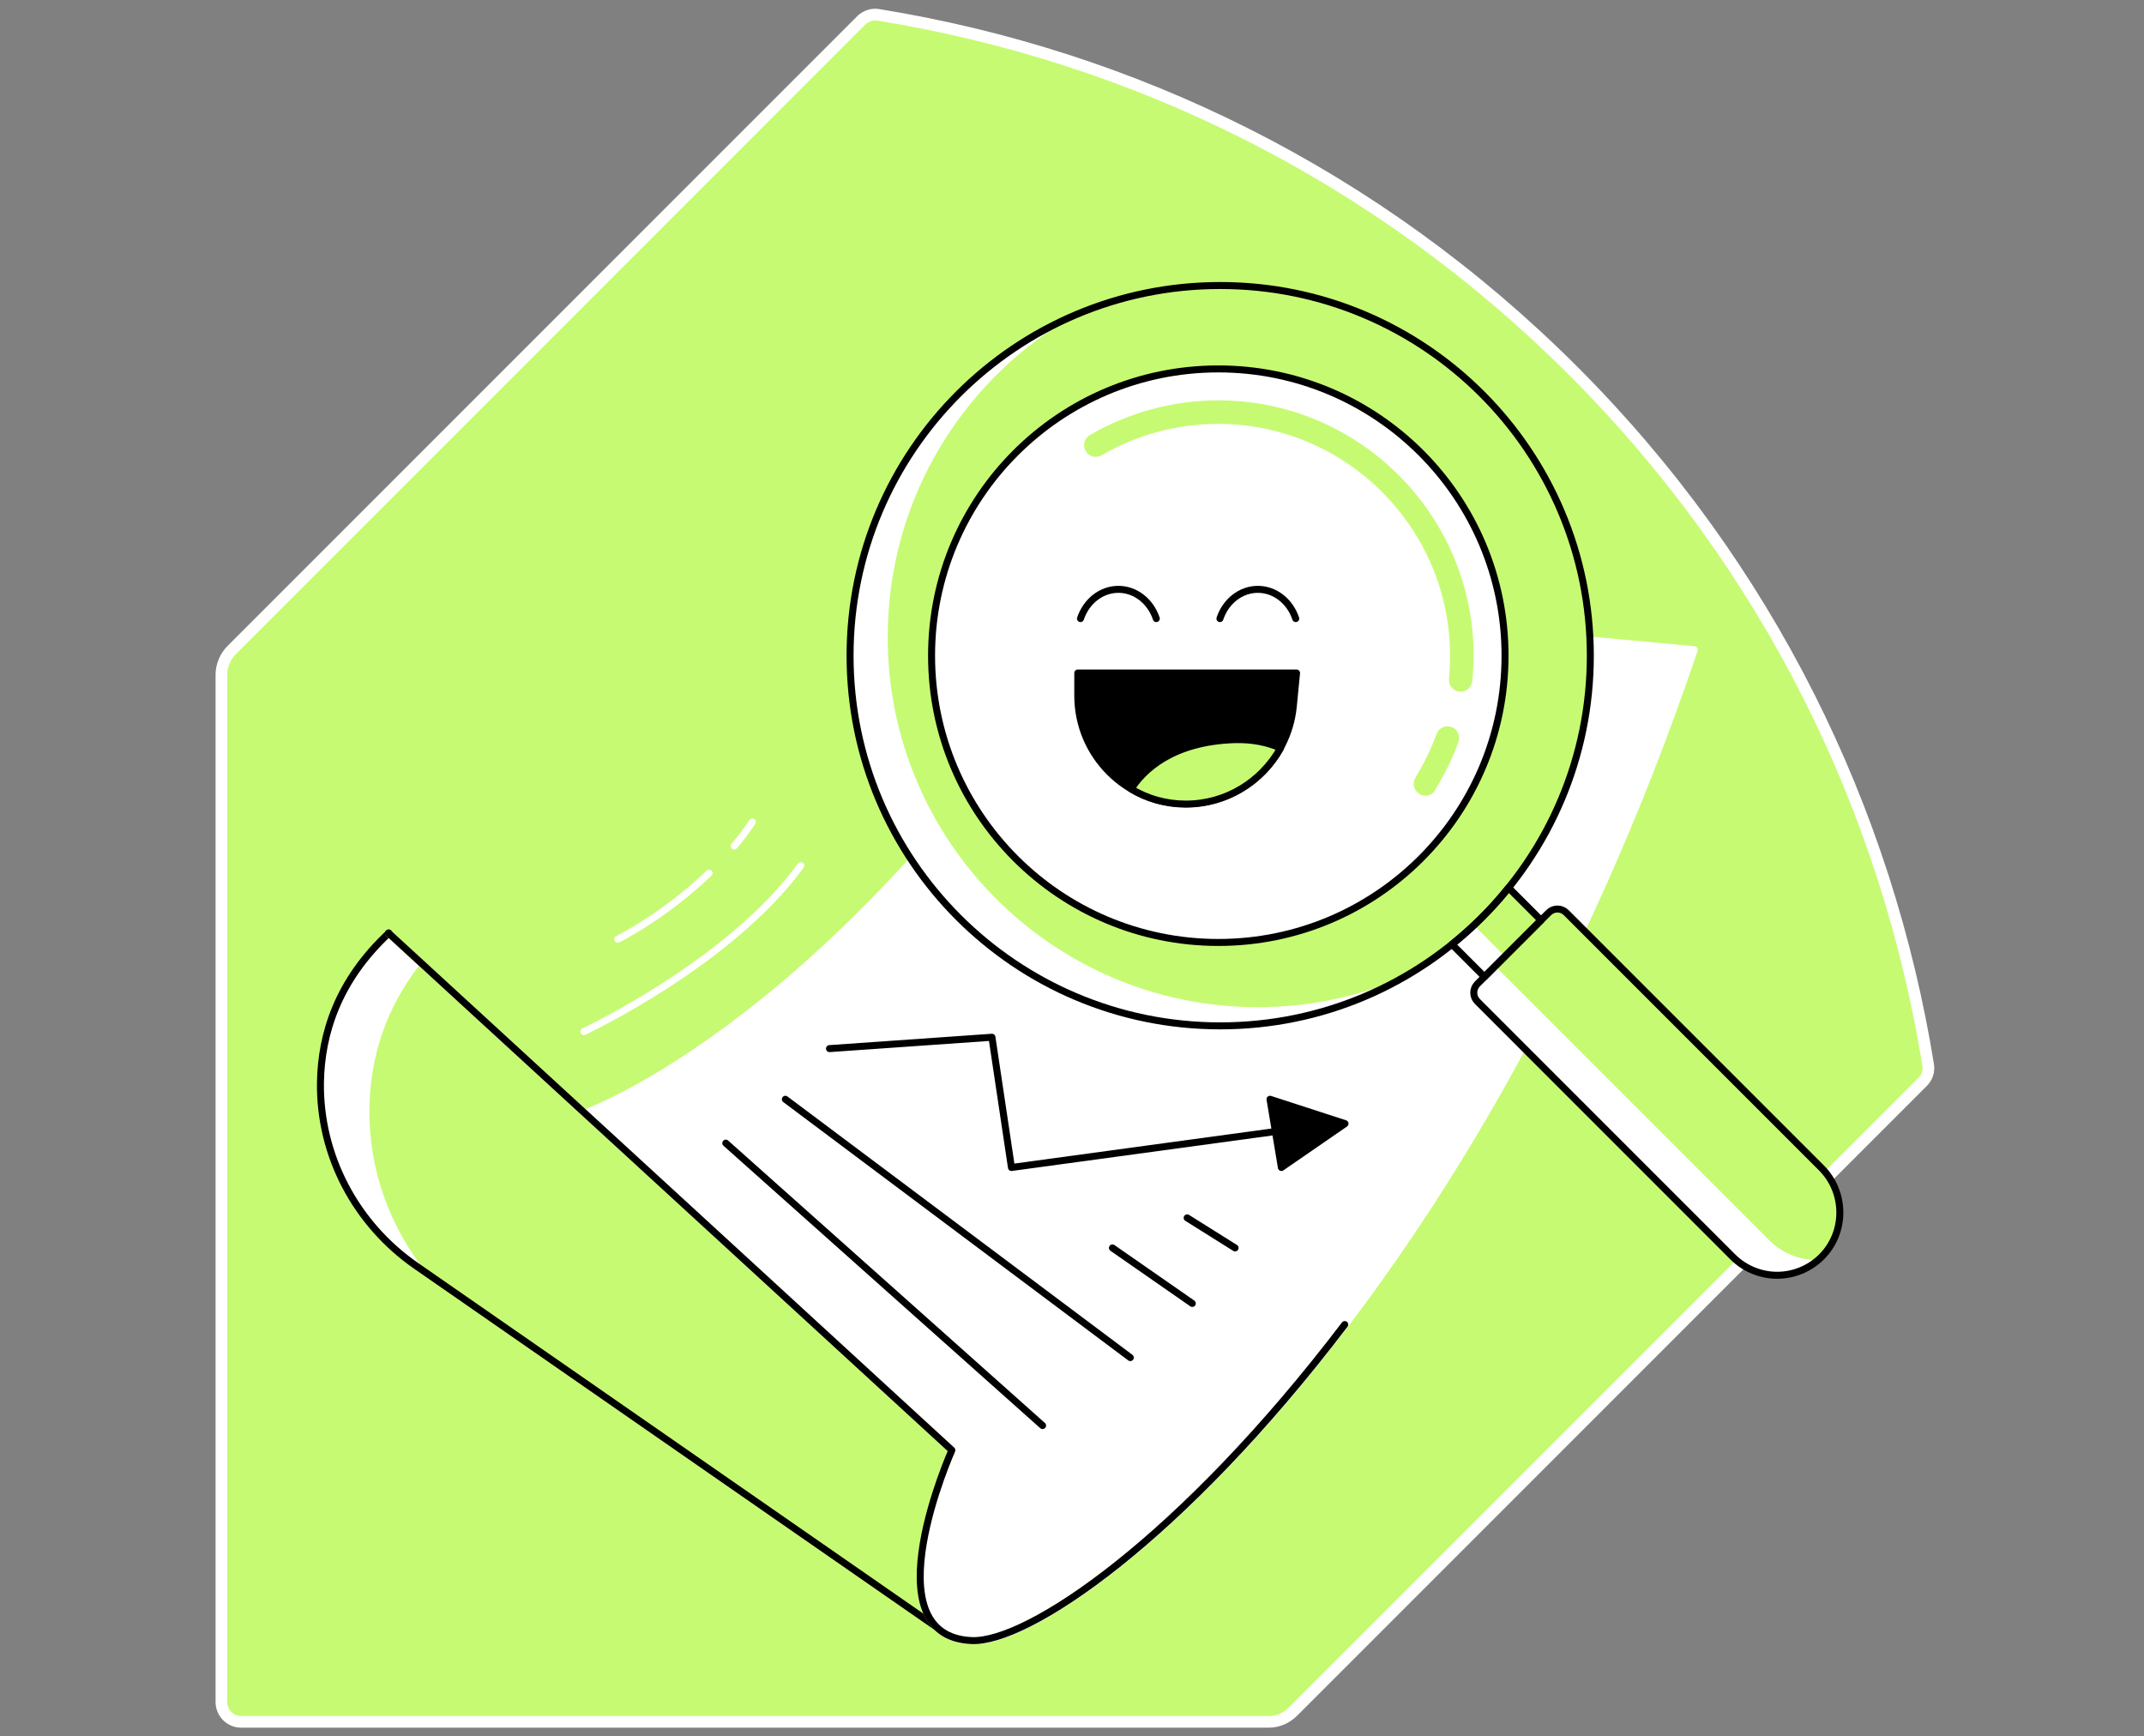 <svg width="368" height="298" viewBox="0 0 368 298" fill="none" xmlns="http://www.w3.org/2000/svg">
<rect x="0" y="0" width="368" height="298" fill="#808080" stroke="none"/>
<path d="M147.82 3.505L39.769 111.556C38.643 112.682 38 114.289 38 115.737V292.123C38 293.892 39.447 295.5 41.377 295.5H217.763C219.371 295.5 220.819 294.857 221.944 293.731L329.995 185.68C330.799 184.876 331.121 183.912 330.96 182.786C323.885 139.051 303.625 97.246 270.02 63.641C236.254 29.875 194.449 9.615 150.714 2.54C149.749 2.379 148.624 2.701 147.82 3.505Z" fill="#C7FA73" stroke="white" stroke-width="2" stroke-linecap="round" stroke-linejoin="round"/>
<path d="M55.004 185.448C55.144 175.735 59.001 167.277 66.437 160.259L162.777 248.653C161.848 250.837 154.04 269.194 159.059 277.513L71.317 216.725C60.906 209.521 54.818 197.81 55.004 185.448Z" fill="#C7FA73"/>
<path d="M63.416 190.141C63.555 181.078 66.39 172.945 71.874 165.788L66.437 160.816C59.001 167.833 55.144 176.291 55.004 186.005C54.818 198.367 60.906 210.078 71.317 217.282L73.501 218.815C66.901 210.729 63.23 200.644 63.416 190.141Z" fill="white"/>
<path d="M162.824 280.673L71.409 217.236C61.092 210.079 54.818 198.321 55.004 185.727C55.144 177.454 57.978 168.299 66.762 160.119" stroke="black" stroke-width="1.2" stroke-miterlimit="10" stroke-linecap="round" stroke-linejoin="round"/>
<path d="M190.569 102.212C144.885 175.409 100.363 191.024 100.363 191.024L66.716 160.165L163.428 248.93C163.428 248.93 149.207 280.765 166.774 281.602C183.644 282.392 251.636 227.413 290.813 111.507L190.569 102.212Z" fill="white" stroke="white" stroke-width="1.2" stroke-miterlimit="10" stroke-linecap="round" stroke-linejoin="round"/>
<path d="M230.815 227.321C202.698 264.268 176.348 282.021 166.728 281.556C149.16 280.719 163.381 248.885 163.381 248.885L66.669 160.119" stroke="black" stroke-width="1.2" stroke-miterlimit="10" stroke-linecap="round" stroke-linejoin="round"/>
<path d="M100.223 177.036C100.223 177.036 125.273 165.325 137.449 148.548" stroke="white" stroke-width="1.2" stroke-miterlimit="10" stroke-linecap="round" stroke-linejoin="round"/>
<path d="M126.016 145.201C127.132 143.9 128.154 142.506 129.13 141.065" stroke="white" stroke-width="1.2" stroke-miterlimit="10" stroke-linecap="round" stroke-linejoin="round"/>
<path d="M106.033 161.188C106.033 161.188 114.026 157.238 121.694 149.848" stroke="white" stroke-width="1.2" stroke-miterlimit="10" stroke-linecap="round" stroke-linejoin="round"/>
<path d="M124.576 196.183L178.95 244.655" stroke="black" stroke-width="1.2" stroke-miterlimit="10" stroke-linecap="round" stroke-linejoin="round"/>
<path d="M134.8 188.655L194.008 232.991" stroke="black" stroke-width="1.2" stroke-miterlimit="10" stroke-linecap="round" stroke-linejoin="round"/>
<path d="M228.863 192.837L173.606 200.366L170.26 178.012L142.375 179.963" stroke="black" stroke-width="1.2" stroke-miterlimit="10" stroke-linecap="round" stroke-linejoin="round"/>
<path d="M190.941 214.169L204.65 223.697" stroke="black" stroke-width="1.2" stroke-miterlimit="10" stroke-linecap="round" stroke-linejoin="round"/>
<path d="M203.767 209.01L211.993 214.168" stroke="black" stroke-width="1.2" stroke-miterlimit="10" stroke-linecap="round" stroke-linejoin="round"/>
<path d="M209.112 176.06C244.199 176.06 272.642 147.617 272.642 112.53C272.642 77.443 244.199 49 209.112 49C174.025 49 145.582 77.443 145.582 112.53C145.582 147.617 174.025 176.06 209.112 176.06Z" fill="#C7FA73"/>
<path d="M312.284 200.459L268.506 156.681C267.669 155.844 266.321 155.844 265.485 156.681L253.262 168.903C252.426 169.74 252.426 171.088 253.262 171.924L297.087 215.749C299.179 217.84 301.967 218.909 304.709 218.909C307.451 218.909 310.239 217.84 312.331 215.749C316.513 211.52 316.513 204.688 312.284 200.459Z" fill="#C7FA73"/>
<path d="M215.897 172.853C180.809 172.853 152.367 144.411 152.367 109.324C152.367 85.343 165.659 64.476 185.271 53.648C162.034 63.082 145.628 85.901 145.628 112.53C145.628 147.618 174.071 176.06 209.158 176.06C220.266 176.06 230.722 173.225 239.831 168.206C232.395 171.18 224.309 172.853 215.897 172.853Z" fill="white"/>
<path d="M303.64 212.821L256.469 165.65L253.216 168.903C252.379 169.739 252.379 171.087 253.216 171.923L297.041 215.748C299.132 217.84 301.92 218.909 304.662 218.909C307.172 218.909 309.728 218.026 311.727 216.26C308.799 216.213 305.871 215.051 303.64 212.821Z" fill="white"/>
<path d="M248.894 162.071L254.471 167.648L264.184 157.935L258.607 152.358C255.725 155.937 252.472 159.19 248.894 162.071Z" fill="#C7FA73"/>
<path d="M252.844 158.633C251.589 159.841 250.288 161.003 248.894 162.072L254.471 167.649L258.142 163.977L252.844 158.633Z" fill="white"/>
<path d="M209.437 176.06C244.524 176.06 272.967 147.617 272.967 112.53C272.967 77.443 244.524 49 209.437 49C174.351 49 145.907 77.443 145.907 112.53C145.907 147.617 174.351 176.06 209.437 176.06Z" stroke="black" stroke-width="1.2" stroke-miterlimit="10" stroke-linecap="round" stroke-linejoin="round"/>
<path d="M312.656 200.459L268.831 156.634C267.994 155.798 266.647 155.798 265.81 156.634L253.588 168.857C252.751 169.693 252.751 171.041 253.588 171.878L297.413 215.703C299.504 217.794 302.292 218.863 305.034 218.863C307.776 218.863 310.565 217.794 312.656 215.703C316.839 211.52 316.839 204.688 312.656 200.459Z" stroke="black" stroke-width="1.2" stroke-miterlimit="10" stroke-linecap="round" stroke-linejoin="round"/>
<path d="M249.219 162.071L254.796 167.648L264.509 157.935L258.932 152.358C256.097 155.937 252.797 159.19 249.219 162.071Z" stroke="black" stroke-width="1.2" stroke-miterlimit="10" stroke-linecap="round" stroke-linejoin="round"/>
<path d="M209.112 161.745C236.293 161.745 258.328 139.71 258.328 112.529C258.328 85.348 236.293 63.313 209.112 63.313C181.931 63.313 159.896 85.348 159.896 112.529C159.896 139.71 181.931 161.745 209.112 161.745Z" fill="white" stroke="black" stroke-width="1.2" stroke-miterlimit="10" stroke-linecap="round" stroke-linejoin="round"/>
<path d="M250.706 118.712C250.66 118.712 250.567 118.712 250.52 118.712C249.405 118.619 248.615 117.597 248.708 116.528C248.847 115.227 248.894 113.879 248.894 112.578C248.894 90.642 231.048 72.749 209.065 72.749C202.048 72.749 195.123 74.608 189.082 78.14C188.106 78.698 186.897 78.373 186.34 77.397C185.782 76.421 186.107 75.212 187.083 74.655C193.729 70.797 201.351 68.706 209.112 68.706C233.278 68.706 252.937 88.365 252.937 112.531C252.937 113.972 252.844 115.459 252.705 116.853C252.612 117.922 251.729 118.712 250.706 118.712Z" fill="#C7FA73"/>
<path d="M244.665 136.557C244.293 136.557 243.921 136.464 243.596 136.232C242.666 135.628 242.341 134.419 242.945 133.443C244.386 131.073 245.64 128.564 246.57 125.961C246.942 124.939 248.104 124.381 249.126 124.753C250.195 125.125 250.706 126.286 250.334 127.309C249.312 130.19 247.964 132.932 246.338 135.535C246.012 136.232 245.362 136.557 244.665 136.557Z" fill="#C7FA73"/>
<path d="M217.988 188.655L219.94 200.366L230.862 192.838L217.988 188.655Z" fill="black" stroke="black" stroke-width="1.2" stroke-miterlimit="10" stroke-linecap="round" stroke-linejoin="round"/>
<path d="M184.992 115.504V119.408C184.992 129.632 193.311 137.951 203.535 137.951C213.062 137.951 221.056 130.701 221.985 121.22L222.543 115.504H184.992Z" fill="black" stroke="black" stroke-width="1.2" stroke-miterlimit="10" stroke-linecap="round" stroke-linejoin="round"/>
<path d="M203.535 137.998C210.506 137.998 216.594 134.14 219.801 128.378C217.57 127.402 214.921 126.844 211.854 126.937C201.025 127.309 196.146 132.281 194.147 135.395C196.889 137.068 200.096 137.998 203.535 137.998Z" fill="#C7FA73" stroke="black" stroke-width="1.2" stroke-miterlimit="10" stroke-linecap="round" stroke-linejoin="round"/>
<path d="M198.469 106.162C197.493 103.235 194.937 101.143 191.963 101.143C188.989 101.143 186.433 103.235 185.457 106.162" stroke="black" stroke-width="1.2" stroke-miterlimit="10" stroke-linecap="round" stroke-linejoin="round"/>
<path d="M222.403 106.162C221.427 103.235 218.871 101.143 215.897 101.143C212.923 101.143 210.367 103.235 209.391 106.162" stroke="black" stroke-width="1.2" stroke-miterlimit="10" stroke-linecap="round" stroke-linejoin="round"/>
</svg>

